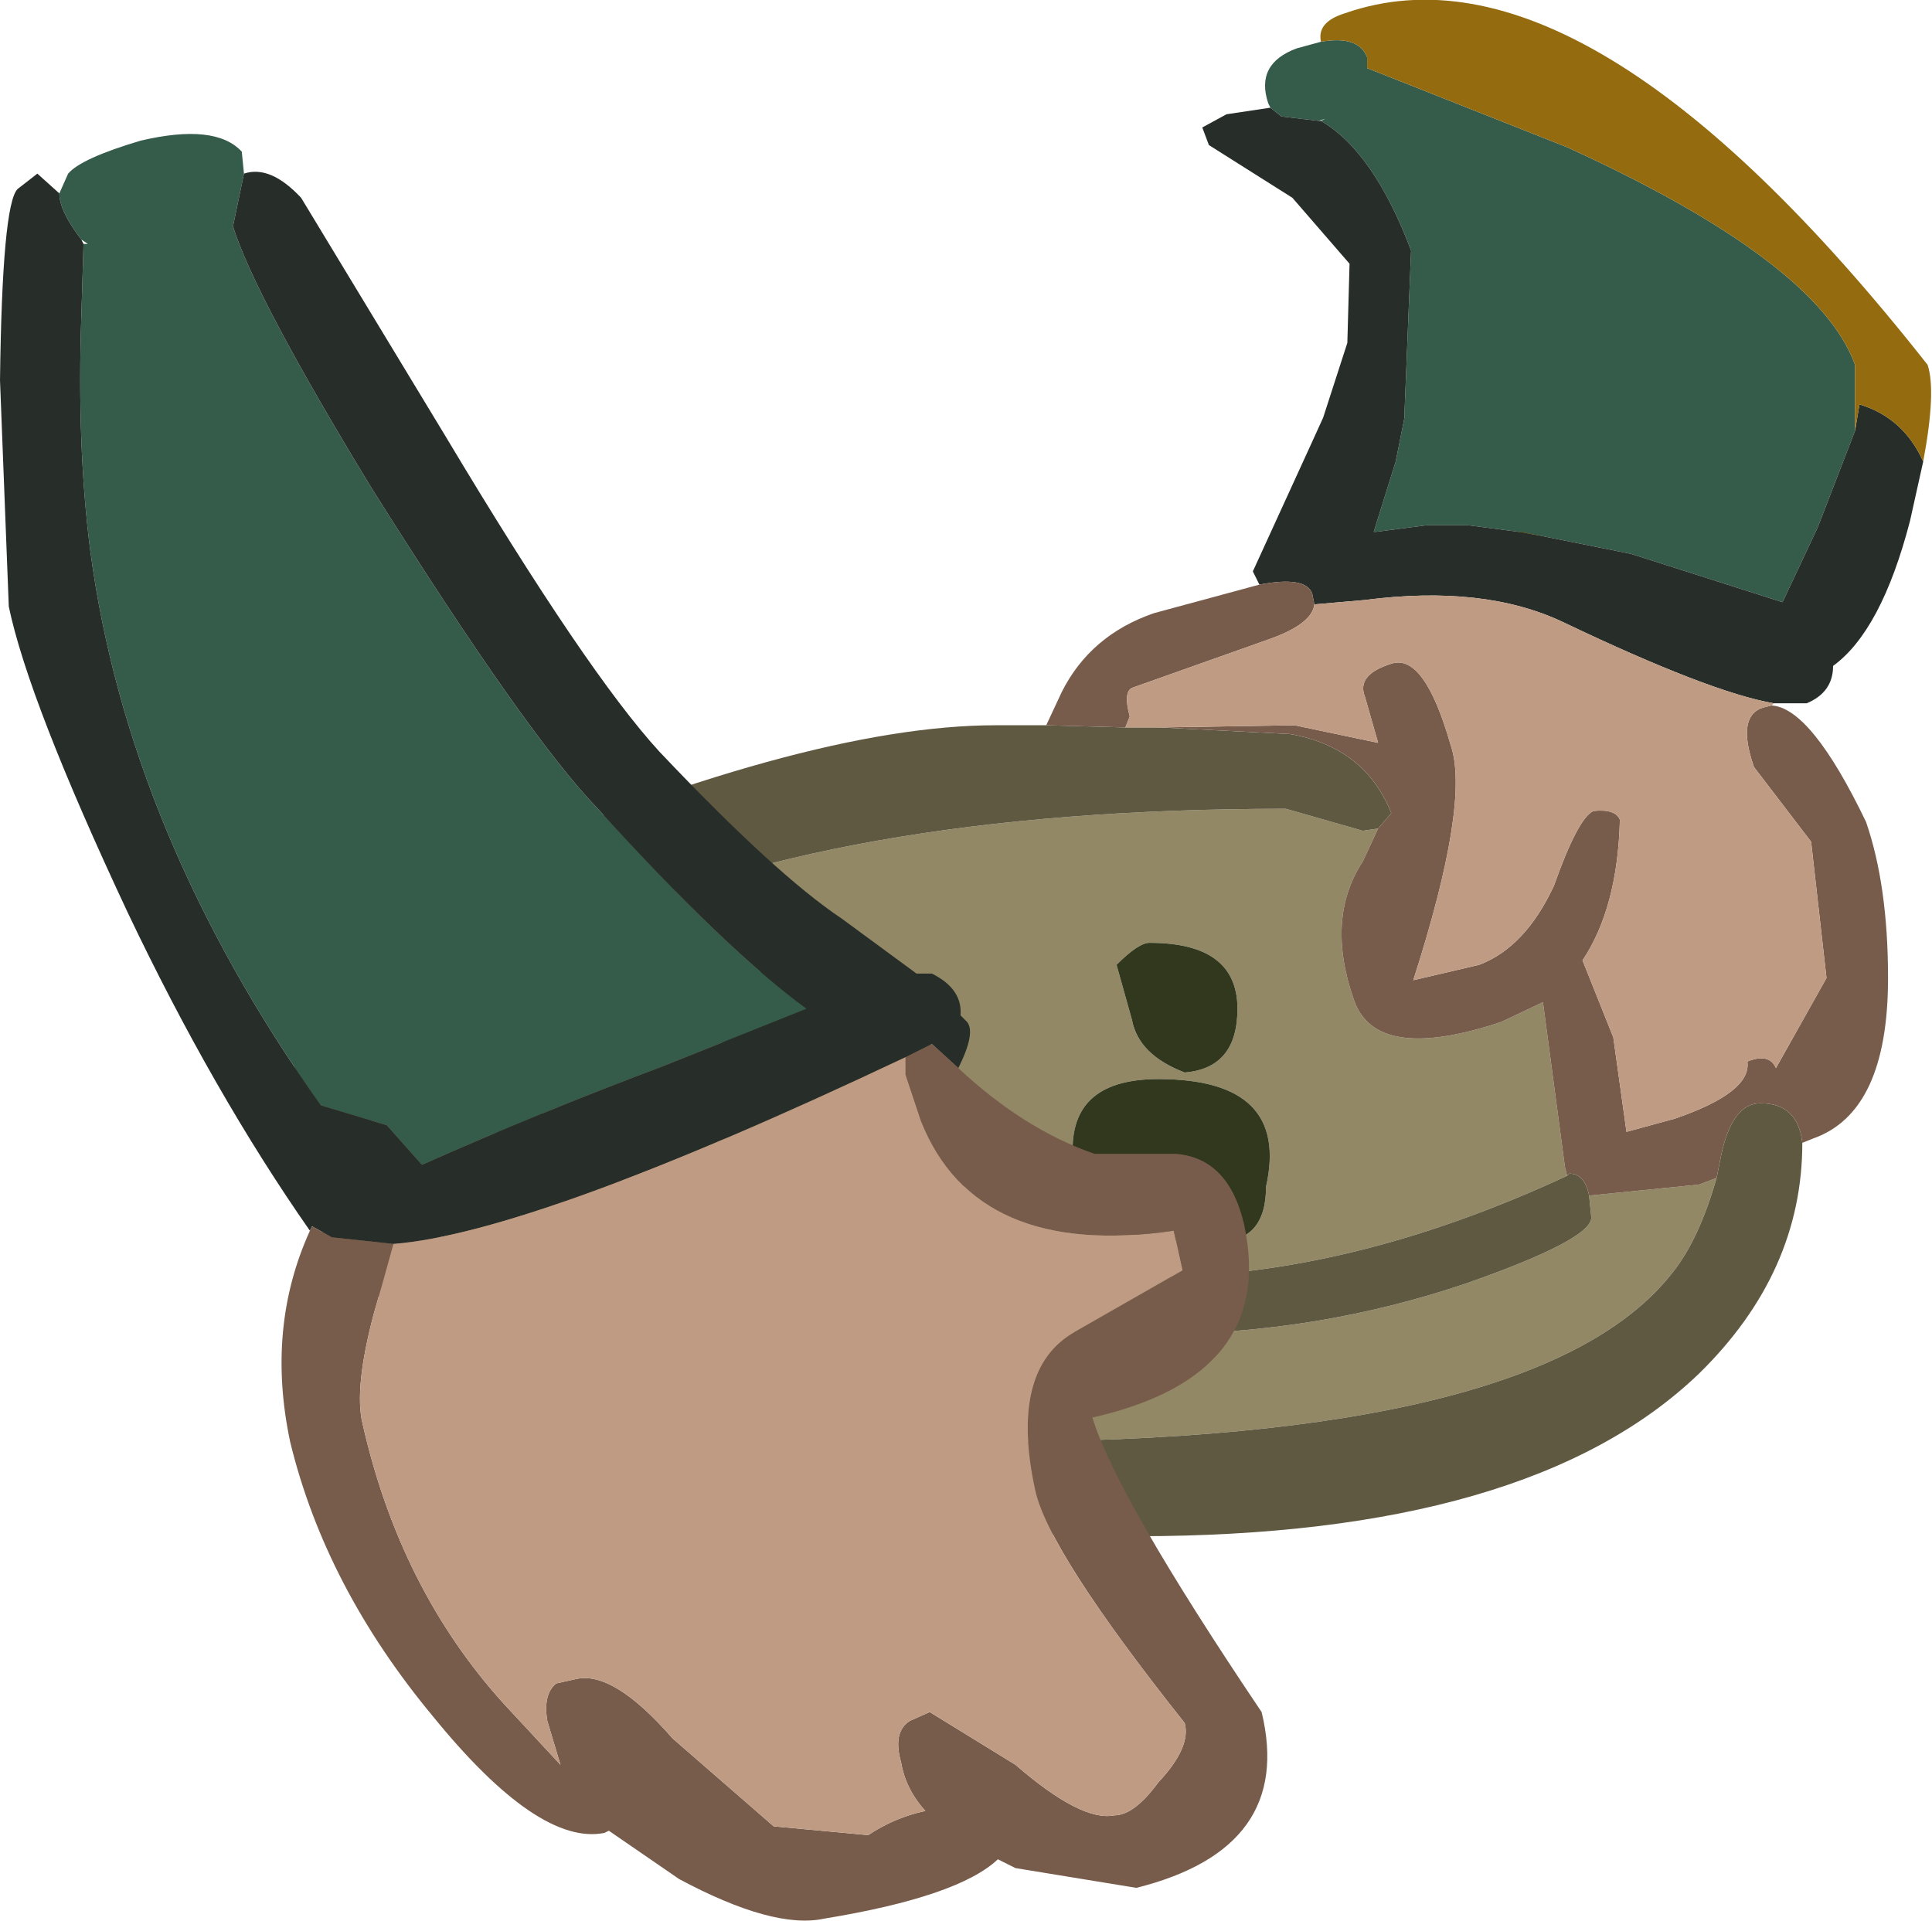 <?xml version="1.0" encoding="UTF-8" standalone="no"?>
<svg xmlns:xlink="http://www.w3.org/1999/xlink" height="43.7px" width="43.95px" xmlns="http://www.w3.org/2000/svg">
  <g transform="matrix(1.0, 0.0, 0.0, 1.0, -11.5, -50.15)">
    <path d="M40.4 52.6 L40.35 52.5 Q40.05 51.6 41.0 51.25 L41.55 51.1 Q42.4 50.95 42.6 51.45 L42.6 51.7 47.15 53.5 Q52.85 56.1 53.7 58.45 L53.7 59.95 52.85 62.15 52.05 63.85 48.6 62.75 48.35 62.7 46.6 62.35 46.05 62.25 44.9 62.1 43.95 62.1 42.8 62.25 42.75 62.25 43.25 60.65 43.3 60.4 43.45 59.65 43.45 59.55 43.6 55.85 Q42.75 53.6 41.55 52.9 L41.65 52.85 41.5 52.9 40.65 52.8 40.4 52.6" fill="#355b4b" fill-rule="evenodd" stroke="none"/>
    <path d="M55.25 60.65 L54.95 62.0 Q54.3 64.5 53.2 65.3 53.2 65.9 52.6 66.15 L51.85 66.15 Q50.4 65.9 47.05 64.3 45.25 63.45 42.55 63.8 L41.4 63.9 41.35 63.65 Q41.2 63.25 40.15 63.45 L40.0 63.15 41.35 60.2 41.6 59.65 42.15 57.95 42.2 56.15 40.9 54.65 39.0 53.45 38.85 53.05 39.4 52.75 40.4 52.6 40.65 52.8 41.5 52.9 41.55 52.9 Q42.75 53.6 43.6 55.85 L43.45 59.55 43.45 59.65 43.3 60.4 43.25 60.65 42.75 62.25 42.8 62.25 43.95 62.1 44.9 62.1 46.05 62.25 46.0 62.25 46.1 62.25 46.6 62.35 48.35 62.7 48.6 62.75 52.05 63.85 52.85 62.15 53.7 59.95 53.8 59.35 Q54.8 59.65 55.25 60.65" fill="#272e29" fill-rule="evenodd" stroke="none"/>
    <path d="M47.15 76.9 Q42.2 79.2 37.7 79.2 30.5 79.2 26.55 77.45 23.55 76.1 23.55 74.55 L23.9 73.85 Q24.05 73.25 23.1 73.25 22.5 73.25 22.35 73.85 22.25 74.15 22.3 74.5 22.3 76.3 25.0 77.95 29.15 80.5 37.8 80.5 41.45 80.5 44.85 79.35 47.7 78.35 47.7 77.85 L47.65 77.35 50.15 77.1 50.55 76.95 Q50.15 78.35 49.55 79.1 46.55 82.95 34.0 82.95 29.55 82.95 24.65 80.35 19.95 77.85 19.95 75.85 19.95 73.65 24.4 71.45 30.35 68.55 40.75 68.55 L42.5 69.05 42.85 69.0 42.5 69.75 Q41.65 71.05 42.3 72.9 42.8 74.35 45.65 73.4 L46.6 72.95 47.1 76.7 47.15 76.9 M40.3 77.15 Q40.85 74.7 37.85 74.7 35.9 74.7 35.9 76.3 35.9 77.4 36.25 77.75 36.9 78.4 39.2 78.4 40.3 78.4 40.3 77.15 M33.35 77.85 L33.45 76.95 Q32.8 71.9 29.95 71.9 27.8 71.9 27.8 75.4 L28.15 76.65 Q28.6 77.75 29.0 77.75 L32.2 78.3 Q33.2 78.3 33.35 77.85 M37.65 71.6 Q37.4 71.6 36.9 72.1 L37.25 73.35 Q37.4 74.15 38.45 74.55 39.65 74.45 39.65 73.1 39.65 71.6 37.65 71.6" fill="#928865" fill-rule="evenodd" stroke="none"/>
    <path d="M52.5 76.15 Q52.5 79.1 50.15 81.4 46.3 85.1 37.35 85.1 27.65 85.1 22.05 81.2 17.95 78.3 17.95 75.7 17.95 74.2 19.55 72.2 20.95 70.4 22.0 70.0 29.8 66.65 34.15 66.65 L35.3 66.65 37.1 66.7 37.9 66.7 40.85 66.85 Q42.55 67.15 43.15 68.65 L42.85 69.0 42.5 69.05 40.75 68.55 Q30.35 68.55 24.4 71.45 19.95 73.65 19.95 75.85 19.95 77.85 24.65 80.35 29.55 82.95 34.0 82.95 46.55 82.95 49.55 79.1 50.15 78.35 50.55 76.95 L50.65 76.45 Q50.9 75.25 51.55 75.25 52.4 75.25 52.5 76.15 M47.65 77.35 L47.7 77.85 Q47.7 78.35 44.85 79.35 41.45 80.5 37.8 80.5 29.15 80.5 25.0 77.95 22.3 76.3 22.3 74.5 22.25 74.15 22.35 73.85 22.5 73.25 23.1 73.25 24.05 73.25 23.9 73.85 L23.55 74.55 Q23.55 76.1 26.55 77.45 30.5 79.2 37.7 79.2 42.2 79.2 47.15 76.9 L47.2 76.85 Q47.55 76.85 47.65 77.35" fill="#605942" fill-rule="evenodd" stroke="none"/>
    <path d="M51.8 66.2 Q52.7 66.25 53.95 68.85 54.45 70.3 54.45 72.4 54.45 75.45 52.75 76.05 L52.5 76.15 Q52.4 75.25 51.55 75.25 50.9 75.25 50.65 76.45 L50.55 76.95 50.15 77.1 47.65 77.35 Q47.55 76.85 47.2 76.85 L47.15 76.9 47.1 76.7 46.6 72.95 45.65 73.4 Q42.8 74.35 42.3 72.9 41.65 71.05 42.5 69.75 L42.85 69.0 43.15 68.65 Q42.55 67.15 40.85 66.85 L37.9 66.7 40.95 66.65 42.85 67.05 42.55 66.0 Q42.35 65.5 43.15 65.25 43.9 65.0 44.5 67.1 44.95 68.4 43.65 72.45 L45.15 72.1 Q46.2 71.7 46.85 70.3 47.4 68.75 47.75 68.6 48.25 68.55 48.35 68.8 48.3 70.8 47.5 72.0 L48.2 73.75 48.5 75.9 49.6 75.6 Q51.35 75.0 51.25 74.3 51.75 74.1 51.9 74.45 L53.05 72.4 52.7 69.3 51.4 67.6 Q51.0 66.45 51.6 66.25 L51.8 66.2 M35.3 66.65 L35.65 65.9 Q36.3 64.6 37.75 64.1 L40.15 63.45 Q41.2 63.25 41.35 63.65 L41.4 63.9 Q41.35 64.35 40.35 64.7 L37.25 65.8 Q37.05 65.9 37.2 66.45 L37.1 66.7 35.3 66.65" fill="#785c4b" fill-rule="evenodd" stroke="none"/>
    <path d="M51.85 66.15 L51.8 66.2 51.6 66.25 Q51.0 66.45 51.4 67.6 L52.7 69.3 53.05 72.4 51.9 74.45 Q51.75 74.1 51.25 74.3 51.35 75.0 49.6 75.6 L48.5 75.9 48.2 73.75 47.5 72.0 Q48.3 70.8 48.35 68.8 48.25 68.55 47.75 68.6 47.4 68.75 46.85 70.3 46.2 71.7 45.15 72.1 L43.65 72.45 Q44.95 68.4 44.5 67.1 43.9 65.0 43.15 65.25 42.35 65.5 42.55 66.0 L42.85 67.05 40.95 66.65 37.9 66.7 37.1 66.7 37.2 66.45 Q37.05 65.9 37.25 65.8 L40.35 64.7 Q41.35 64.35 41.4 63.9 L42.55 63.8 Q45.25 63.45 47.05 64.3 50.4 65.9 51.85 66.15" fill="#c09b83" fill-rule="evenodd" stroke="none"/>
    <path d="M37.65 71.6 Q39.65 71.6 39.65 73.1 39.65 74.45 38.45 74.55 37.4 74.15 37.25 73.35 L36.9 72.1 Q37.4 71.6 37.65 71.6 M33.35 77.85 Q33.2 78.3 32.2 78.3 L29.0 77.75 Q28.6 77.75 28.15 76.65 L27.8 75.4 Q27.8 71.9 29.95 71.9 32.8 71.9 33.45 76.95 L33.35 77.85 M40.3 77.15 Q40.3 78.4 39.2 78.4 36.9 78.4 36.25 77.75 35.9 77.4 35.9 76.3 35.9 74.7 37.85 74.7 40.85 74.7 40.3 77.15" fill="#31381d" fill-rule="evenodd" stroke="none"/>
    <path d="M41.55 51.1 Q41.45 50.65 42.1 50.45 47.55 48.55 55.35 58.45 55.55 59.05 55.25 60.65 54.8 59.65 53.8 59.35 L53.7 59.95 53.7 58.45 Q52.85 56.1 47.15 53.5 L42.6 51.7 42.6 51.45 Q42.4 50.95 41.55 51.1 M46.05 62.25 L46.6 62.35 46.1 62.25 46.0 62.25 46.05 62.25" fill="#946b0e" fill-rule="evenodd" stroke="none"/>
    <path d="M17.05 54.1 L16.8 55.3 Q17.3 56.9 19.95 61.25 23.5 66.9 25.1 68.55 28.0 71.75 29.85 73.1 L26.6 74.4 Q23.8 75.45 21.1 76.65 L20.3 75.75 18.8 75.3 Q14.4 69.1 13.55 62.65 13.25 60.3 13.35 57.35 L13.4 55.7 13.5 55.7 13.35 55.6 Q12.85 54.95 12.85 54.55 L13.05 54.1 Q13.35 53.75 14.7 53.35 16.4 52.95 17.0 53.6 L17.05 54.1" fill="#355b4b" fill-rule="evenodd" stroke="none"/>
    <path d="M13.4 55.7 L13.35 57.35 Q13.25 60.3 13.55 62.65 14.4 69.1 18.8 75.3 L20.3 75.75 21.1 76.65 Q23.8 75.45 26.6 74.4 L29.85 73.1 Q28.0 71.75 25.1 68.55 23.5 66.9 19.95 61.25 17.3 56.9 16.8 55.3 L17.05 54.1 Q17.65 53.9 18.35 54.65 L21.65 60.1 Q24.85 65.45 26.5 67.25 29.15 70.05 30.65 71.05 L32.35 72.3 32.7 72.3 Q33.4 72.65 33.35 73.25 L33.5 73.4 Q33.7 73.65 33.3 74.45 L32.7 73.9 32.1 74.2 Q23.65 78.2 20.45 78.45 L19.05 78.3 18.6 78.05 18.55 78.15 Q16.35 75.0 14.4 70.9 12.15 66.1 11.7 63.95 L11.5 58.8 Q11.55 54.8 11.9 54.45 L12.35 54.1 12.85 54.55 Q12.85 54.95 13.35 55.6 L13.4 55.7" fill="#272e29" fill-rule="evenodd" stroke="none"/>
    <path d="M32.1 74.2 L32.7 73.9 33.3 74.45 Q34.8 75.85 36.4 76.4 L38.25 76.4 Q39.45 76.5 39.8 78.0 40.55 81.45 36.35 82.4 36.9 84.2 40.2 89.1 40.95 92.2 37.35 93.1 L34.6 92.65 34.2 92.45 Q33.3 93.3 30.25 93.8 29.1 94.05 26.95 92.9 L25.35 91.8 25.25 91.85 Q23.75 92.15 21.35 89.2 18.9 86.25 18.1 82.95 17.55 80.35 18.55 78.15 L18.6 78.05 19.05 78.3 20.45 78.45 20.2 79.35 20.0 80.05 Q19.55 81.75 19.75 82.55 20.6 86.3 22.95 88.9 L24.25 90.3 23.95 89.3 Q23.85 88.7 24.15 88.45 L24.6 88.35 Q25.45 88.15 26.8 89.7 L29.1 91.7 31.25 91.9 Q31.85 91.5 32.55 91.35 32.1 90.85 32.0 90.25 31.8 89.55 32.2 89.3 L32.65 89.1 34.6 90.3 Q36.1 91.6 36.85 91.45 37.3 91.45 37.85 90.7 38.6 89.9 38.45 89.35 35.35 85.45 35.05 84.05 34.45 81.3 35.95 80.45 L38.4 79.05 38.2 78.15 Q33.7 78.8 32.45 75.65 L32.1 74.6 32.1 74.2" fill="#785c4b" fill-rule="evenodd" stroke="none"/>
    <path d="M32.1 74.2 L32.1 74.6 32.45 75.65 Q33.7 78.8 38.2 78.15 L38.4 79.05 35.95 80.45 Q34.45 81.3 35.05 84.05 35.35 85.45 38.45 89.35 38.6 89.9 37.85 90.7 37.3 91.45 36.85 91.45 36.1 91.6 34.6 90.3 L32.65 89.1 32.2 89.3 Q31.8 89.55 32.0 90.25 32.1 90.85 32.55 91.35 31.85 91.5 31.25 91.9 L29.1 91.7 26.8 89.7 Q25.45 88.15 24.6 88.35 L24.15 88.45 Q23.85 88.7 23.95 89.3 L24.25 90.3 22.95 88.9 Q20.6 86.3 19.75 82.55 19.55 81.75 20.0 80.05 L20.2 79.35 20.45 78.45 Q23.65 78.2 32.1 74.2" fill="#c09b83" fill-rule="evenodd" stroke="none"/>
  </g>
</svg>
